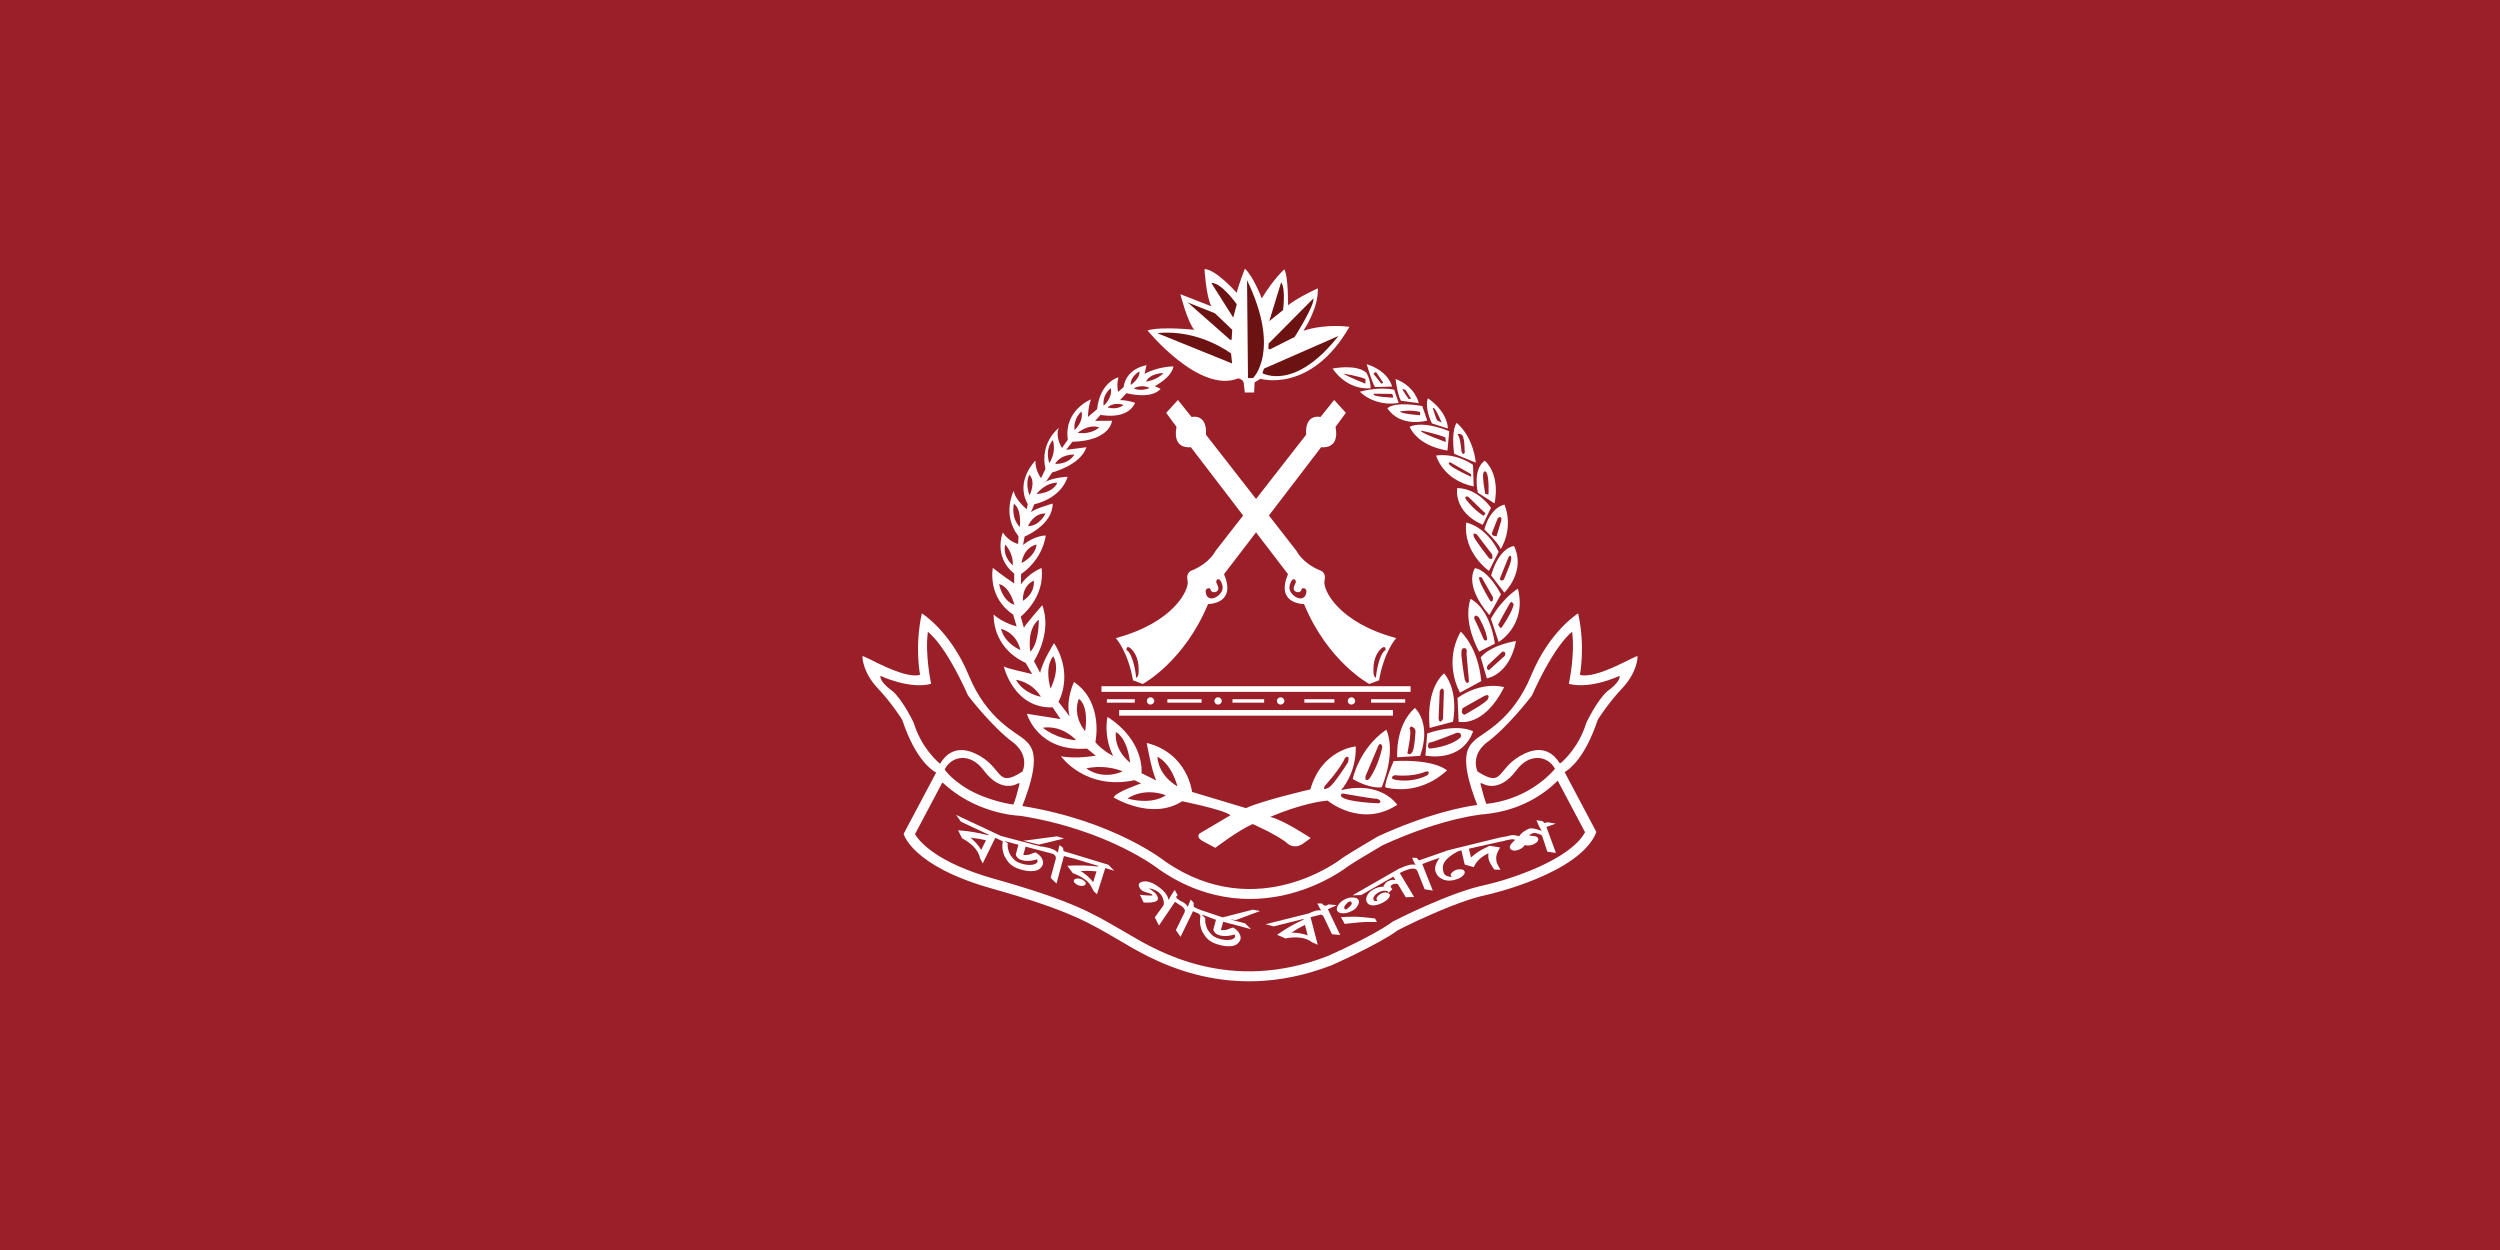 <?xml version="1.0" encoding="utf-8"?>
<!-- Generator: Adobe Illustrator 17.0.0, SVG Export Plug-In . SVG Version: 6.00 Build 0)  -->
<!DOCTYPE svg PUBLIC "-//W3C//DTD SVG 1.1//EN" "http://www.w3.org/Graphics/SVG/1.1/DTD/svg11.dtd">
<svg version="1.1" id="Layer_1" xmlns="http://www.w3.org/2000/svg" xmlns:xlink="http://www.w3.org/1999/xlink" x="0px" y="0px"
	 width="500px" height="250px" viewBox="0 0 500 250" enable-background="new 0 0 500 250" xml:space="preserve">
<g>
	<rect x="0" y="0" fill="#9B1F28" width="500" height="250"/>
	<g>
		<g>
			<g>
				<g>
					<path fill="#FFFFFF" d="M275.246,134.948c-0.074,1.373-0.516-0.077-0.516-0.077c-0.393-4.026,1.757-5.35,1.757-5.35
						c0.738-0.41,0.629,0.472,0.629,0.472C275.745,130.806,275.246,134.948,275.246,134.948 M261.205,118.767
						c-0.388,1.399-1.993,1.075-2.93-0.151c-0.933-1.226,0.109-2.543,0.109-2.543c0.033-0.221,0.672-0.39,0.735,0.08
						c0.074,0.456,0.113,0.109-0.259,1.003c-0.374,0.868,0.156,1.266,0.775,1.286c0.621,0.016,0.76-0.768,0.76-0.768
						S261.597,117.375,261.205,118.767 M264.903,116.113c0.421-1.794-0.988-2.068-0.988-2.068c-3.539-1.521-4.617-3.867-4.617-3.867
						L241.19,86.939c0.276-4.327-2.879-3.543-2.879-3.543l-2.725-3.402l-2.355,2.575l2.073,2.804
						c-0.896,4.701,2.862,4.06,2.862,4.06l19.439,25.406c-2.575,6.035,3.201,5.973,3.201,5.973
						c4.794,11.593,13.051,15.982,13.051,15.982l1.956-0.73c0.982-5.782,3.429-8.445,3.429-8.445
						C267.668,124.534,264.481,117.908,264.903,116.113"/>
					<path fill="#FFFFFF" d="M244.135,118.616c-0.933,1.226-2.542,1.55-2.933,0.153c-0.38-1.395,0.812-1.09,0.812-1.09
						s0.142,0.78,0.76,0.768c0.616-0.022,1.147-0.42,0.783-1.292c-0.368-0.888-0.341-0.545-0.271-1.003
						c0.072-0.468,0.707-0.3,0.742-0.077C244.028,116.076,245.072,117.39,244.135,118.616 M227.686,134.871
						c0,0-0.442,1.445-0.52,0.077c0,0-0.501-4.14-1.868-4.952c0,0-0.115-0.884,0.629-0.475
						C225.927,129.521,228.072,130.844,227.686,134.871 M269.174,82.565l-2.344-2.57l-2.727,3.401c0,0-3.158-0.784-2.877,3.545
						l-18.114,23.237c0,0-1.081,2.344-4.613,3.867c0,0-1.401,0.276-0.982,2.068c0.424,1.795-2.788,8.423-14.353,11.506
						c0,0,2.443,2.661,3.438,8.443l1.948,0.73c0,0,8.256-4.388,13.059-15.982c0,0,5.776,0.065,3.195-5.971l19.433-25.407
						c0,0,3.765,0.641,2.873-4.06L269.174,82.565z"/>
				</g>
				<g>
					<rect x="220.295" y="137.245" fill="#FFFFFF" width="61.823" height="1.126"/>
					<rect x="223.827" y="142.006" fill="#FFFFFF" width="54.761" height="1.126"/>
					<rect x="221.375" y="139.845" fill="#FFFFFF" width="5.575" height="0.689"/>
					<rect x="233.475" y="139.845" fill="#FFFFFF" width="6.849" height="0.689"/>
					<rect x="246.498" y="139.845" fill="#FFFFFF" width="6.333" height="0.689"/>
					<rect x="260.874" y="139.845" fill="#FFFFFF" width="6.003" height="0.689"/>
					<rect x="274.211" y="139.845" fill="#FFFFFF" width="6.829" height="0.689"/>
					<path fill="#FFFFFF" d="M230.847,140.189c0,0.4-0.331,0.725-0.742,0.725c-0.407,0-0.735-0.326-0.735-0.725
						s0.329-0.728,0.735-0.728C230.517,139.461,230.847,139.789,230.847,140.189"/>
					<path fill="#FFFFFF" d="M244.351,140.189c0,0.4-0.333,0.725-0.74,0.725c-0.413,0-0.738-0.326-0.738-0.725
						s0.325-0.728,0.738-0.728C244.018,139.461,244.351,139.789,244.351,140.189"/>
					<path fill="#FFFFFF" d="M256.871,140.189c0,0.4-0.335,0.725-0.742,0.725c-0.413,0-0.752-0.326-0.752-0.725
						s0.339-0.728,0.752-0.728C256.536,139.461,256.871,139.789,256.871,140.189"/>
					<path fill="#FFFFFF" d="M271.028,140.189c0,0.4-0.333,0.725-0.734,0.725c-0.413,0-0.748-0.326-0.748-0.725
						s0.335-0.728,0.748-0.728C270.695,139.461,271.028,139.789,271.028,140.189"/>
				</g>
				<g>
					<path fill="#FFFFFF" d="M275.796,160.656c0,0-6.385-0.175-7.517-1.32c0,0-0.388-0.754,0.51-0.601c0,0,5.1,0.935,6.633,1.033
						C275.422,159.767,276.622,160.138,275.796,160.656 M265.799,157.482c0,0-1.504,0.918-0.822-0.324c0,0,3.152-3.449,4.027-5.569
						c0,0,1.031-0.942,0.61,0.854C269.614,152.444,266.769,156.952,265.799,157.482 M231.48,151.356c0,0,2.587,0.989,4.021,5.913
						C235.502,157.269,231.764,155.388,231.48,151.356 M225.5,159.715c0,0,3.016-2.323,7.673-0.671
						C233.173,159.044,230.703,161.07,225.5,159.715 M223.176,146.417c0,0,2.211,0.868,2.846,6.124
						C226.022,152.541,222.775,150.145,223.176,146.417 M217.246,153.686c0,0,3.391-0.945,7.291,0.577
						C224.537,154.263,220.803,156.192,217.246,153.686 M217.03,146.23c0,0-2.603-2.85-1.27-6.463
						C215.76,139.766,217.811,140.844,217.03,146.23 M208.566,145.541c4.05-0.555,6.678,2.506,6.678,2.506
						C211.059,147.755,208.566,145.541,208.566,145.541 M210.103,137.718c-1.266-4.763,0.55-6.473,0.55-6.473
						C212.172,133.886,210.103,137.718,210.103,137.718 M203.205,135.956c0,0,3.158,0.364,4.977,3.396
						C208.182,139.352,204.74,138.785,203.205,135.956 M206.071,130.35c0,0-0.832-4.419,1.687-6.425
						C207.758,123.926,207.867,128.514,206.071,130.35 M200.209,125.78c0,0,2.996,0.581,3.879,4.222
						C204.089,130.003,200.974,128.793,200.209,125.78 M202.788,100.751c1.656,1.216,1.163,4.681,1.163,4.681
						C202.079,103.348,202.788,100.751,202.788,100.751 M199.823,116.803c2.273,0.639,3.056,4.18,3.056,4.18
						C200.367,120.117,199.823,116.803,199.823,116.803 M201.025,108.914c0,0,1.644,1.557,1.547,4.142
						C202.572,113.057,200.474,111.447,201.025,108.914 M207.305,108.902c0,0,0.033,2.084-2.998,3.708
						C204.306,112.61,204.605,109.56,207.305,108.902 M205.872,94.955c1.398,1.397,0.037,4.11,0.037,4.11
						C204.939,96.49,205.872,94.955,205.872,94.955 M209.102,102.692c0,0-1.132,2.512-3.491,2.531
						C205.611,105.223,206.651,102.622,209.102,102.692 M211.447,96.544c0,0-0.547,1.946-4.143,2.269
						C207.305,98.813,208.928,96.544,211.447,96.544 M210.58,88.021c0.727,2.755-0.735,4.593-0.735,4.593
						C208.94,89.492,210.58,88.021,210.58,88.021 M214.869,90.901c0,0-0.861,1.917-3.841,1.879
						C211.028,92.78,211.854,90.933,214.869,90.901 M216.307,82.301c0.45,2.108-1.398,3.71-1.398,3.71
						C214.622,83.599,216.307,82.301,216.307,82.301 M219.841,85.472c0,0-1.435,1.495-4.309,1.097
						C215.532,86.57,217.677,84.733,219.841,85.472 M222.173,77.646c0.368,1.99-1.447,3.505-1.447,3.505
						C220.427,78.816,222.173,77.646,222.173,77.646 M224.703,80.993c0,0-1.173,1.102-3.199,0.478
						C221.504,81.471,222.794,80.287,224.703,80.993 M227.886,74.302c0.183,1.345-1.728,2.699-1.728,2.699
						C226.002,75.23,227.886,74.302,227.886,74.302 M229.926,77.592c0,0-1.72,0.784-3.179,0.08
						C226.748,77.672,228.25,76.766,229.926,77.592 M232.694,74.608c-1.301,1.441-3.483,1.718-3.483,1.718
						C230.009,74.596,232.694,74.608,232.694,74.608 M206.758,116.13c0,0,0.421,2.383-2.17,4.035
						C204.588,120.165,204.282,117.283,206.758,116.13 M268.195,158.041c0,0,3.097-3.238,2.957-8.759c0,0-6.81,0.583-9.07,8.59
						c0,0-9.666,2.235-12.89,3.754l-10.782-3.242c0,0-0.814-7.719-9.07-9.796c0,0,0.951,5.484,1.909,7.519l-2.947-1.479
						c0,0,0.756-6.351-6.798-11.249c0,0-0.917,3.69,1.13,7.832c0,0-2.085-1.039-3.561-2.76c0,0,1.757-7.939-4.272-12.051
						c0,0-1.728,3.562-0.883,6.867l-2.224-2.906c0,0,3.142-5.338-0.877-11.727c0,0-2.293,3.562-2.788,5.939l-1.235-2.345
						c0,0,3.738-5.655,1.656-11.189c0,0-3.563,4.108-3.67,4.528l-0.635-2.243c0,0,4.944-3.803,4.161-9.725
						c0,0-2.612,1.023-4.128,3.308l0.039-2.112c0,0,4.126-2.516,4.938-7.693c0,0-2.119-0.066-4.55,1.897l0.319-1.688
						c0,0,5.641-2.305,5.608-6.594c0,0-3.635,1.033-4.342,1.729l0.676-1.592c0,0,5.254-1.011,6.666-5.495
						c0,0-2.328,0.05-4.235,0.894c-1.901,0.854-0.023-0.044-0.023-0.044l1.176-1.726c0,0,5.626-1.407,6.843-5.033l-4.067,0.523
						l1.27-1.632c0,0,7.009,0.133,7.93-4.189l-3.389,0.022l1.062-1.198c0,0,5.382,1.153,6.915-2.41c0,0-1.626-0.583-3.013-0.532
						l1.288-1.399c0,0,4.919,1.349,6.843-0.862l-1.169-0.547c0,0,3.366-1.72,3.736-3.941c0,0-2.924-0.038-5.781,1.477l0.388-1.717
						c0,0-4.03,0.544-4.588,4.381l-1.097,0.96c0,0-0.351-1.449,0.08-2.932c0,0-3.68,0.898-4.274,6.389l-1.833,1.548
						c0,0,0-1.863,0.596-3.513c0,0-5.466,2.166-4.623,8.067l-1.165,1.654c0,0-1.435-2.16-0.631-4.017c0,0-3.859,2.878-2.682,8.214
						l-0.869,1.837c0,0-1.204-1.493-1.13-3.523c0,0-4.147,4.098-1.535,8.718l-0.195,1.025c0,0-2.344-1.885-2.616-3.668
						c0,0-2.458,4.717,0.957,9.072l-0.07,1.536c0,0-1.722-0.323-3.078-2.279c0,0-1.946,4.834,2.289,8.214v1.967
						c0,0-3.068-2.074-4.278-3.137c0,0-1.157,5.903,4.064,9.347l0.705,2.383c0,0-2.859-0.724-4.591-2.383
						c0,0-0.493,6.492,6.388,9.667l1.305,2.243c0,0-5.291-1.176-5.679-1.518c0,0,1.981,8.453,9.775,8.176l1.589,2.349l-6.738-1.069
						c0,0,2.114,7.698,12.029,6.968l1.732,1.415c0,0-3.987,0.724-6.956,0.107c0,0,4.87,6.899,14.717,4.798l1.303,0.653
						c0,0-5.257,1.797-5.462,2.802c0,0,7.581,4.691,13.69,0.758c0,0,8.256,1.65,9.668,2.792l-6.144,3.628
						c0,0-0.956,0.722,0.637,1.58l2.47,1.316c0,0,4.656-3.555,7.478-4.759c0,0,5.405,2.414,6.952,3.895c0,0,1.344,1.272,3.142,0
						c1.804-1.274,1.49-1.103,1.49-1.103s-5.618-3.726-8.086-4.208c0,0,6.171-2.763,11.462-3.276c0,0,6.707,5.585,13.944,0.852
						C279.447,160.971,276.34,156.074,268.195,158.041"/>
					<path fill="#FFFFFF" d="M273.794,155.839c0,0-0.948,0.693-0.68-0.627l2.554-6.055c0,0,0.458-0.91,0.8,0.173
						C276.468,149.329,275.796,153.123,273.794,155.839 M277.259,145.936c-5.507,3.788-6.709,9.862-6.709,9.862
						c3.539,2.074,5.79,1.66,5.79,1.66C279.376,149.865,277.259,145.936,277.259,145.936 M284.03,82.408l-0.026,0.641
						c0,0-3.791-0.255-4.018-0.752C279.986,82.297,282.178,81.867,284.03,82.408 M277.491,81.668
						c2.659,3.979,7.954,2.444,7.954,2.444l-0.991-2.904C278.457,80.219,277.491,81.668,277.491,81.668 M286.835,81.668
						c0.59,0.579,1.49,2.842,1.49,2.842l-0.9-0.434c-0.154-0.177-0.791-2.205-0.791-2.205
						C286.49,81.377,286.835,81.668,286.835,81.668 M289.561,85.696c0,0,0.191-3.083-3.974-6.049c0,0-0.8,1.614,0.793,5.03
						L289.561,85.696z M292.453,87.042c0,0,0.356,0.376,0.419,1.891l0.088,1.563c0,0-0.288,0.778-0.672-0.205
						c0,0-0.185-2.852-0.775-3.396C291.514,86.895,291.812,86.52,292.453,87.042 M295.159,92.531c0,0-0.351-4.968-3.83-7.963
						c0,0-1.159,1.427-0.493,6.192L295.159,92.531z M297.275,94.458c0.594,0.929,0.424,4.424,0.424,4.424l-0.643-0.089
						C295.94,92.914,297.275,94.458,297.275,94.458 M298.899,100.677c0,0,1.34-5.404-1.925-8.536c0,0-2.402,1.194-1.414,6.397
						L298.899,100.677z M281.079,77.978c0.017,0.016,0.031,0.032,0.031,0.032l-0.018-0.048c0,0,0.125,0.101,0.031,0.048l1.103,1.75
						l-0.501,0.036c0,0-1.247-1.738-1.213-1.976C280.512,77.821,280.892,77.859,281.079,77.978 M283.75,80.631
						c0,0-0.592-3.284-4.636-4.836c0,0,0.351,3.067,1.062,4.355L283.75,80.631z M284.461,86.166c0,0,3.084,0.659,4.628,1.34
						l0.074,0.897c0,0-4.759-1.708-4.94-2.166C284.223,86.236,283.982,86.137,284.461,86.166 M281.94,85.348
						c0,0,1.288,3.732,7.552,4.765l0.351-3.861C289.843,86.252,284.835,84.044,281.94,85.348 M300.284,104.016l-0.974,3.244
						c0,0-1.198-0.016-0.88-0.776c0.321-0.764,1.093-2.763,1.093-2.763S300.302,102.813,300.284,104.016 M296.875,105.902
						c0,0,2.591,2.389,3.275,3.911c0,0,2.634-3.963,0.756-8.889C300.906,100.923,298.079,101.343,296.875,105.902 M283.068,146.742
						c0,0-0.109,2.209-0.45,3.3c0,0-0.382,1.256-1.145,0.619c0,0,0.97-4.665,0.44-4.87c0,0,0.072-0.846,0.777-0.27
						C282.69,145.523,283.238,145.765,283.068,146.742 M282.976,141.585c-4.021,3.589-3.528,9.87-3.528,9.87l4.588-0.283
						C286.362,144.552,282.976,141.585,282.976,141.585 M297.571,139.843c-0.432,0.788-4.646,3.101-4.646,3.101
						c-0.949-0.187-0.388-1.325-0.388-1.325l4.358-2.454C298.2,138.619,297.571,139.843,297.571,139.843 M291.514,139.579
						l0.208,4.767c0,0,4.944,1.31,9.109-6.905C300.83,137.441,296.593,136.06,291.514,139.579 M292.114,147.488
						c-2.145,1.946-6.181,2.225-6.181,2.225c-0.645-0.209-0.154-1.196-0.154-1.196c0.251,0.215,5.575-1.967,5.575-1.967
						C292.572,146.429,292.114,147.488,292.114,147.488 M285.445,146.692l-0.358,4.418c0,0,7.2,1.581,9.532-4.834
						C294.621,146.276,291.797,144.552,285.445,146.692 M297.546,133.056l2.93-2.737c0.957-0.072,0.458,0.868,0.458,0.868
						l-3.156,2.85C297.056,133.832,297.546,133.056,297.546,133.056 M296.141,131.48l1.227,4.186c0,0,4.48-0.603,5.836-7.452
						C303.204,128.214,298.27,128.902,296.141,131.48 M275.261,74.449l1.383,2.106l-0.372,0.181l-1.592-1.985
						C274.68,74.751,274.957,74.388,275.261,74.449 M278.414,77.315c0,0-0.569-3.033-5.073-4.482c0,0,1.118,3.857,1.658,4.576
						L278.414,77.315z M278.51,78.923l0.152,0.611c0,0-4.765-0.179-3.818-0.796l3.389,0.038
						C278.233,78.776,278.451,78.738,278.51,78.923 M271.967,78.355c3.5,3.226,7.763,2.213,7.763,2.213l-0.898-2.625
						C275.588,77.256,271.967,78.355,271.967,78.355 M285.517,155.025c0,0-2.696,1.59-6.461,0.935c0,0-1.443-0.295-0.129-0.935
						c0,0,3.267,0.514,6.321-0.742C285.248,154.283,286.2,154.15,285.517,155.025 M278.738,152.213c0,0-1.763,3.933-1.691,5.245
						c0,0,6.422,2.07,12.354-3.384C289.401,154.074,287.073,151.805,278.738,152.213 M273.089,76.736c0,0-4.079-1.62-4.375-2.012
						c0,0,2.998,0.486,4.375,1.071V76.736z M274.131,77.636c-0.031-1.747-0.84-3.071-0.84-3.071
						c-2.018-1.833-6.795-0.852-6.795-0.852C269.798,78.372,274.131,77.636,274.131,77.636 M302.719,120.826
						c-0.074,1.326-2.365,4.65-2.365,4.65c-0.261,0.402-0.618-0.374-0.618-0.374c-0.232-0.307,0.091-0.47,0.091-0.47
						c0.033-0.321,2.187-4.034,2.187-4.034C302.312,120.084,302.719,120.826,302.719,120.826 M298.18,123.739l1.555,4.661
						c0,0,5.678-3.312,3.847-10.68C303.582,117.719,300.551,119.538,298.18,123.739 M302.262,111.708c0,0-0.128,1.031-0.532,1.835
						l-0.951,2.365c0,0-0.886,0.619-0.76-0.3l1.695-4.204C301.714,111.404,302.228,110.659,302.262,111.708 M298.217,115.076
						l2.653,3.453c0,0,4.366-4.246,1.936-9.321C302.805,109.208,299.914,109.314,298.217,115.076 M292.311,130.216
						c0,0,0-0.885,0.894-0.49c0,0,0.24,0.101,0.107,1.121l0.483,5.416c0,0-0.321,0.929-0.834-0.289
						C292.96,135.974,292.097,130.971,292.311,130.216 M296.246,136.223c-0.615-6.863-4.098-9.896-4.098-9.896
						c-3.619,6.353-0.142,12.199-0.142,12.199L296.246,136.223z M287.948,138.199c0,0,0.631-1.135,0.828,0.038l-0.174,5.521
						c0,0-0.578,1.274-0.886,0.02L287.948,138.199z M285.932,145.585l4.665-1.238c0,0,1.268-5.939-1.765-9.663
						C288.832,134.684,285.158,137.232,285.932,145.585 M297.796,111.626c0,0-3.068-3.937-3.053-4.381c0,0-0.3-0.918,0.621-0.362
						l3.068,4.002C298.431,110.884,298.765,112.331,297.796,111.626 M293.244,104.515c-0.672,6.047,4.551,9.669,4.551,9.669
						l1.94-3.83C297.161,105.174,293.244,104.515,293.244,104.515 M296.365,115.524l2.238,3.939c0,0,0.074,1.206-0.547,0.736
						c0,0-2.116-3.485-2.215-4.4C295.841,115.8,295.64,115.114,296.365,115.524 M297.87,123.011l2.32-4.138
						c0,0-2.357-4.727-5.183-5.25C295.007,113.623,292.537,116.801,297.87,123.011 M290.028,92.45l4.175,2.368l0.025,0.532
						C294.228,95.35,288.415,92.776,290.028,92.45 M287.233,91.1c0,0,1.214,4.855,7.507,6.19l-0.142-4.325
						C294.598,92.965,291.419,90.575,287.233,91.1 M293.172,99.854c-0.407-0.856,0.495-0.481,0.495-0.481l3.44,3.328l-0.405,0.464
						C294.569,101.806,293.172,99.854,293.172,99.854 M291.446,97.615c0,0-0.898,4.719,5.102,7.342l1.648-3.387
						C298.196,101.571,295.679,97.686,291.446,97.615 M296.527,127.36c0,0-1.488-3.38-1.66-3.568c0,0-0.14-1.258,0.88-0.348
						c0,0,1.642,2.742,1.681,4.542C297.428,127.987,296.862,128.484,296.527,127.36 M294.126,119.771c0,0-1.802,3.937,1.693,10.563
						l3.144-1.59C298.962,128.745,298.289,122.081,294.126,119.771"/>
				</g>
				<g>
					<path fill="#FFFFFF" d="M250.825,78.491l0.088-2.004l1.176-0.731c0,0,10.087,3.003,17.795-10.384c0,0-4.572-0.725-9.208,0.778
						c0,0,3.072-4.439,2.883-8.487c0,0-4.009,1.831-5.945,3.399c0,0,0.062-5.818-0.752-7.189c0,0-2.254,2.032-4.505,5.816
						c0,0-1.749-4.572-3.386-5.943c0,0-1.373,3.523-1.619,4.836c0,0-4.132-4.709-6.453-4.769c0,0,0.313,5.482,1.377,7.446
						l-6.195-2.418c0,0,1.317,5.288,2.754,7.121c0,0-6.565-0.724-9.327,0.125c0,0,10.328,12.674,18.091,9.6
						c0,0,1.247,0.065,1.188,1.307l0.185,1.507L250.825,78.491z"/>
					<path fill="#FFFFFF" d="M248.976,53.746c1.607,1.355,3.358,5.892,3.374,5.937c2.232-3.742,4.492-5.792,4.511-5.812
						c0.795,1.363,0.746,7.127,0.746,7.191c1.923-1.55,5.91-3.382,5.953-3.401c0.181,3.999-2.854,8.443-2.885,8.487
						c4.576-1.477,9.161-0.786,9.204-0.782c-1.761,3.055-3.783,5.501-6.037,7.276c-1.782,1.411-3.725,2.404-5.747,2.938
						c-3.444,0.912-5.982,0.177-6.006,0.173l-1.176,0.734l-0.091,2.004h-1.851l-0.183-1.498c0.062-1.236-1.173-1.308-1.19-1.308
						c-1.765,0.698-3.818,0.631-6.105-0.207c-1.812-0.671-3.785-1.833-5.846-3.441c-3.514-2.757-6.109-5.919-6.13-5.957
						c2.717-0.834,9.251-0.14,9.317-0.119c-1.42-1.813-2.739-7.068-2.751-7.122l6.194,2.414c-1.048-1.937-1.369-7.392-1.375-7.442
						c2.289,0.06,6.403,4.721,6.44,4.765C247.598,57.283,248.964,53.78,248.976,53.746 M247.341,58.575
						c-0.033-0.044-4.151-4.705-6.44-4.765c0,0.05,0.325,5.505,1.375,7.442l-6.194-2.418c0.008,0.058,1.332,5.32,2.751,7.127
						c-0.066-0.022-6.6-0.717-9.325,0.119c0.029,0.04,2.624,3.206,6.132,5.957c2.067,1.62,4.034,2.775,5.852,3.441
						c2.287,0.846,4.34,0.91,6.105,0.213c0.017,0,1.245,0.077,1.185,1.302l0.187,1.506h1.857l0.084-2.012l1.176-0.73
						c0.025,0.01,2.563,0.742,6.006-0.171c2.022-0.537,3.966-1.524,5.758-2.94c2.244-1.779,4.27-4.225,6.027-7.279
						c-0.043-0.006-4.628-0.704-9.204,0.782c0.033-0.044,3.072-4.488,2.885-8.487c-0.049,0.018-4.032,1.841-5.953,3.393
						c0.006-0.056,0.057-5.82-0.746-7.183c-0.025,0.02-2.285,2.07-4.511,5.812c-0.008-0.044-1.767-4.588-3.374-5.943
						C248.964,53.78,247.589,57.283,247.341,58.575"/>
					<path fill="#6D1212" d="M252.482,74.646c0.193,0.066,6.506,3.592,15.208-7.452l-14.904,6.536L252.482,74.646z"/>
					<path fill="#6D1212" d="M253.979,69.874l4.948-2.482c0,0,4.007-6.269,3.756-7.71l-8.953,9.019l-0.064,1.039L253.979,69.874z"/>
					<path fill="#6D1212" d="M256.614,62.004c0,0,0.557-4.245-0.38-5.553l-2.38,7.772L256.614,62.004z"/>
					<path fill="#6D1212" d="M250.608,75.617c0,0,5.626-5.408-1.2-19.589l0.191,19.589H250.608z"/>
					<path fill="#6D1212" d="M247.353,60.854c0,0-3.154-4.46-5.078-4.246l4.375,6.911L247.353,60.854z"/>
					<polygon fill="#6D1212" points="246.45,65.959 242.987,62.661 237.536,60.482 245.977,67.922 246.318,67.995 					"/>
					<path fill="#6D1212" d="M246.213,70.701c0,0-6.425-4.948-14.766-4.074l14.972,6.067L246.213,70.701z"/>
				</g>
			</g>
			<g>
				<g>
					<path fill="#FFFFFF" d="M321.52,138.199c-2.145,1.865-4.268,6.387-4.268,6.387c-1.436,4.721-4.406,7.448-5.176,8.091
						l-0.08-0.167c0,0-0.027,0.046-0.076,0.122c-0.988-1.632-3.093-3.718-6.935-1.946c-5.827,2.697-3.993,7.163-9.457,3.625h-0.029
						c-1.373-3.519,1.802-5.762,1.802-5.762c4.375-3.22,9.079-9.432,9.079-9.432c4.753-10.581,8.045-12.748,8.045-12.748
						c0.615,4.65-0.661,10.396-0.661,10.396c4.383,1.153,10.172-1.602,10.172-1.602C324.045,136.508,321.52,138.199,321.52,138.199
						 M297.097,176.985l0.043-0.008c-7.065,1.423-17.995,7.03-18.465,7.276l-0.14,0.068l-0.113,0.095
						c-3.851,2.792-12.356,6.56-12.94,6.821c-19.544,7.517-33.796-0.882-39.893-4.468l-0.989-0.587l-1.073-0.611
						c-5.106-2.977-9.52-5.539-24.663-9.799c-11.487-3.232-14.955-7.41-15.87-8.935c0.711-1.361,4.714-8.889,5.487-10.358
						c6.454,6.073,14.372,6.642,15.683,6.693c17.715,2.846,27.61,10.652,27.708,10.734l0.06,0.048l0.068,0.044
						c10.161,6.966,19.867,6.395,26.223,4.683c6.578-1.774,10.911-5.051,11.39-5.422c0.769-0.561,4.597-2.854,6.917-4.214
						c12.393-5.672,20.308-6.206,20.393-6.216h0.037l0.039-0.01c7.319-0.704,12.048-4.198,14.547-6.685
						c0.795,1.493,4.73,8.916,5.468,10.31C313.945,172.077,301.742,175.94,297.097,176.985 M182.755,144.586
						c0,0-2.121-4.522-4.274-6.387c0,0-2.528-1.69-2.4-3.033c0,0,5.781,2.755,10.153,1.602c0,0-1.27-5.746-0.661-10.396
						c0,0,3.3,2.166,8.045,12.748c0,0,4.71,6.212,9.081,9.432c0,0,3.179,2.243,1.808,5.762h-0.029
						c-5.47,3.537-3.637-0.929-9.457-3.625c-3.939-1.817-6.049,0.424-7.009,2.064C187.408,152.257,184.247,149.501,182.755,144.586
						 M202.65,160.909c0,0-5.02-0.613-9.486-3.316c-0.92-0.585-1.843-1.262-2.737-2.042c-0.427-0.396-0.845-0.816-1.214-1.268
						l-0.29-0.376c1.435-2.844,5.191-3.372,7.784,0.121c3.604,4.864,6.866,2.649,6.866,2.649l0.366-0.016
						C203.512,158.352,202.961,160.437,202.65,160.909 M297.28,160.784c-0.306-0.645-0.826-2.546-1.216-4.124l0.364,0.016
						c0,0,3.269,2.215,6.872-2.649c2.55-3.435,6.22-2.983,7.706-0.257C309.167,155.868,304.733,159.92,297.28,160.784
						 M327.501,131.257c-0.045-0.422-8.18,4.689-11.52,3.708c0,0,1.128-5.595-0.356-12.292c0,0-5.719,3.515-9.389,12.42
						c-3.672,8.905-9.526,11.383-11.152,12.836c-1.531,1.376-3.444,3.306,0.364,13.059c-2.813,0.386-9.931,1.729-19.873,6.295
						c0,0-6.066,3.562-7.196,4.394c0,0-16.793,13.319-35.217,0.692c0,0-10.127-8.186-28.695-11.168
						c3.916-9.932,1.993-11.88,0.442-13.27c-1.617-1.453-7.476-3.931-11.148-12.836c-3.67-8.905-9.387-12.42-9.387-12.42
						c-1.486,6.697-0.358,12.292-0.358,12.292c-3.335,0.981-11.477-4.13-11.52-3.708c-0.051,0.408,0.183,3.357,3.058,6.393
						c2.868,3.037,4.89,6.305,4.89,6.305c2.757,8.316,6.24,10.278,6.787,10.543l-0.064,0.131l-6.442,12.143
						c0,0,1.626,6.427,17.575,10.913c15.946,4.484,19.764,7.038,25.267,10.212c5.499,3.177,21.028,13.53,42.696,5.177
						c0,0,9.175-4.023,13.361-7.062c0,0,11.055-5.704,17.927-7.09c0,0,18.486-4.14,21.729-12.519l-6.355-11.984
						c0.886-0.502,4.067-2.743,6.623-10.465c0,0,2.024-3.268,4.897-6.305C327.316,134.613,327.555,131.665,327.501,131.257"/>
				</g>
				<g>
					<g>
						<path fill="#FFFFFF" d="M216.096,175.778c-0.304-0.092-0.586-0.107-0.853-0.052c-0.259,0.065-0.415,0.181-0.467,0.352
							c-0.057,0.167,0.023,0.362,0.226,0.567c0.21,0.201,0.479,0.356,0.8,0.462c0.314,0.09,0.6,0.109,0.863,0.042
							c0.255-0.058,0.417-0.181,0.473-0.348c0.043-0.177-0.023-0.362-0.236-0.565C216.694,176.029,216.425,175.872,216.096,175.778"
							/>
						<polygon fill="#FFFFFF" points="212.804,167.703 211.429,167.259 204.654,168.16 207.757,168.917 						"/>
						<path fill="#FFFFFF" d="M218.622,176.439c-0.615-0.852-1.444-1.59-2.497-2.225c1.12-0.068,2.187-0.044,3.181,0.065
							L218.622,176.439z M205.685,172.186c0.666-0.038,1.222-0.145,1.679-0.327c0.154,0.207,0.193,0.398,0.111,0.55
							c-0.166,0.307-0.532,0.488-1.095,0.553c-0.569,0.062-1.155,0.01-1.775-0.155c-0.74-0.197-1.284-0.448-1.64-0.754
							c-0.076-0.054-0.269-0.263-0.573-0.631c-0.341-0.378-0.59-0.844-0.719-1.423c-0.142-0.482-0.181-0.947-0.131-1.369
							l-0.715-0.434l2.856,0.754c-0.347,1.226-0.516,1.875-0.526,1.955c0.15,0.587,0.59,0.969,1.332,1.159
							C204.834,172.162,205.232,172.198,205.685,172.186 M196.238,169.989c-0.487-0.852-1.202-1.67-2.129-2.452
							c1.13,0.116,2.158,0.285,3.084,0.514L196.238,169.989z M221.655,172.944l-8.77-2.667l-0.107-0.048
							c-0.072-0.058-0.023,0.034-0.063-0.02c-0.072-0.177-0.092-0.392-0.084-0.631l-0.721-0.565
							c-0.158,0.565-0.255,1.023-0.298,1.37l-0.02,0.175c-0.314-0.418-0.951-0.748-1.897-0.991
							c-0.271-0.071-0.735-0.173-1.383-0.291l0.092,0.084l-8.316-2.199l-0.02-0.032l-8.832-4.142l0.937,1.345l5.562,2.609
							l-0.062,0.116c-1.931-0.512-3.953-0.852-6.056-0.995l0.816,1.612c0.769,0.402,1.451,0.876,2.053,1.431
							c0.814,0.749,1.321,1.584,1.51,2.492l0.544,1.099l2.521-5.133l1.488,0.689c-0.039,0.412-0.06,0.695-0.076,0.852
							c-0.018,0.669,0.123,1.393,0.438,2.154c0.382,0.677,0.727,1.164,1.038,1.461c0.501,0.49,1.176,0.858,2.034,1.129
							c0.857,0.271,1.638,0.398,2.349,0.38c0.779-0.016,1.348-0.203,1.716-0.561c0.276-0.265,0.456-0.532,0.53-0.816
							c0.105-0.37,0.02-0.782-0.236-1.234c-0.267-0.448-0.684-0.824-1.243-1.135c-0.304,0.074-0.526,0.147-0.664,0.211
							c-0.501,0.271-1.091,0.366-1.774,0.301l0.456-1.668l5.479,1.449c0.043,0.032,0.094,0.056,0.142,0.09
							c0.259,0.193,0.393,0.384,0.425,0.577c0.014,0.04,0.014,0.14,0,0.291l-1.036,3.829l1.173,1.147l1.484-5.503l1.919,0.493
							l-0.031-0.026l4.983,1.506l-0.035,0.131c-1.96-0.243-4.013-0.289-6.15-0.153l1.087,1.469c0.808,0.279,1.56,0.659,2.261,1.141
							c0.532,0.362,0.951,0.758,1.233,1.182c0.041,0.062,0.269,0.482,0.68,1.272l0.664,0.635l1.669-5.244l1.788,0.543
							L221.655,172.944z"/>
					</g>
					<path fill="#FFFFFF" d="M245.199,187.207c0.66-0.04,1.21-0.151,1.671-0.321c0.158,0.209,0.197,0.396,0.109,0.547
						c-0.162,0.303-0.528,0.49-1.099,0.544c-0.561,0.065-1.155,0.012-1.767-0.147c-0.742-0.211-1.287-0.456-1.635-0.763
						c-0.082-0.048-0.276-0.265-0.581-0.621c-0.333-0.392-0.575-0.852-0.711-1.427c-0.144-0.493-0.181-0.951-0.128-1.364
						l-0.732-0.76l2.867,1.069c-0.337,1.228-0.518,1.877-0.534,1.961c0.156,0.581,0.596,0.969,1.33,1.159
						C244.34,187.177,244.744,187.219,245.199,187.207 M250.209,185.836l-1.196-1.164l-3.016-0.802l1.161,0.137l4.866-1.799
						l-1.43-0.276l-6.06,1.544l-4.588-1.533l-0.489-0.217l-0.592-0.276c-0.06-0.089-0.109-0.157-0.129-0.211
						c-0.041-0.191-0.033-0.406,0.029-0.633l-0.606-0.695c-0.257,0.532-0.436,0.96-0.541,1.29l-0.057,0.179
						c-0.22-0.448-0.684-0.878-1.566-1.254l-0.125-0.102c-0.134-0.092-0.285-0.175-0.405-0.261
						c-0.214-0.187-0.265-0.368-0.158-0.538c0.066-0.083,0.14-0.137,0.234-0.163l-0.602-1.085c-0.452,0.673-0.771,1.184-0.945,1.513
						c-0.086,0.193-0.173,0.37-0.257,0.547c-0.181-1.027-0.999-2.016-2.46-2.962c-0.522-0.338-1.023-0.571-1.496-0.698
						c-0.38-0.107-0.766-0.122-1.157-0.062c-0.393,0.062-0.653,0.195-0.785,0.392c-0.185,0.27-0.097,0.651,0.271,1.127
						c0.099,0.116,0.208,0.213,0.356,0.312c0.193,0.116,0.528,0.255,1.003,0.392c0.473,0.133,0.75,0.223,0.837,0.279
						c0.165,0.104,0.224,0.187,0.183,0.251c-0.035,0.058-0.384,0.062-1.044,0.02c-0.707-0.044-1.196-0.084-1.457-0.14l0.738,1.556
						c0.335,0.01,0.598,0.016,0.787,0.016c0.417,0.01,0.814-0.026,1.192-0.102c0.481-0.102,0.756-0.251,0.822-0.446
						c0.115-0.288,0.057-0.615-0.179-0.967c-0.24-0.345-0.604-0.681-1.093-1.005c-0.177-0.109-0.339-0.211-0.479-0.301
						c0.37-0.028,0.875,0.125,1.521,0.47c0.374,0.207,0.709,0.502,0.984,0.904c0.211,0.3,0.345,0.673,0.444,1.111
						c0.08,0.438,0.066,0.749-0.062,0.935l-1.708,2.353l0.837,1.634l3.207-4.743l0.442,0.288l0.152,0.101
						c0.144,0.066,0.218,0.175,0.277,0.201c0.325,0.149,0.586,0.338,0.787,0.579c0.22,0.237,0.321,0.446,0.316,0.643
						c0.004,0.036-0.012,0.14-0.055,0.283l-1.743,3.569l0.931,1.343l2.501-5.139l0.396,0.185l0.777,0.333l0.296,0.386
						c-0.047,0.478-0.076,0.81-0.082,0.981c-0.023,0.661,0.115,1.391,0.432,2.16c0.374,0.673,0.721,1.158,1.029,1.459
						c0.497,0.488,1.177,0.866,2.039,1.135c0.863,0.267,1.638,0.396,2.347,0.384c0.772-0.016,1.342-0.201,1.712-0.559
						c0.284-0.271,0.46-0.541,0.534-0.818c0.105-0.37,0.023-0.782-0.245-1.226c-0.257-0.46-0.672-0.838-1.233-1.146
						c-0.3,0.089-0.53,0.151-0.661,0.209c-0.507,0.265-1.091,0.36-1.775,0.297l0.46-1.656L250.209,185.836z"/>
					<g>
						<path fill="#FFFFFF" d="M271.112,183.344c-1.097,0-2.076,0.024-2.916,0.071l0.726,1.357c2.316-0.263,3.865-0.388,4.65-0.376
							h1.812l-0.376-0.707C273.036,183.456,271.733,183.344,271.112,183.344"/>
						<path fill="#FFFFFF" d="M258.288,186.519c0.945-0.615,1.848-1.127,2.7-1.542l0.551,2.094
							C260.612,186.726,259.528,186.539,258.288,186.519 M265.572,181.838l1.808-0.814l-1.652-0.143l-0.6,0.27
							c-0.105-0.002-0.191-0.024-0.248-0.038c-0.179-0.098-0.343-0.231-0.481-0.422l-0.933,0.01
							c0.257,0.538,0.483,0.945,0.672,1.236l0.1,0.157c-0.51-0.131-1.216,0.016-2.108,0.422c-0.091,0.038-0.202,0.096-0.335,0.157
							l-8.692,2.172l1.609,0.438l5.963-1.491l0.039,0.134c-1.829,0.808-3.588,1.821-5.297,3.035l1.677,0.722
							c0.863-0.177,1.701-0.245,2.52-0.193c1.124,0.065,2.053,0.386,2.799,0.971l1.136,0.493l-1.441-5.519l2.092-0.517l-0.1-0.032
							c0.158,0.028,0.3,0.077,0.388,0.161c0.041,0.018,0.103,0.089,0.197,0.215l1.706,3.58l1.646,0.163L265.572,181.838z"/>
						<path fill="#FFFFFF" d="M270.354,180.739c-0.027,0.121-0.156,0.315-0.405,0.577c-0.255,0.253-0.462,0.43-0.639,0.519
							c-0.181,0.092-0.316,0.062-0.395-0.078c-0.113-0.219-0.084-0.438,0.086-0.667c0.343-0.442,0.633-0.698,0.875-0.782
							c0.189-0.058,0.321-0.022,0.393,0.127C270.346,180.562,270.376,180.667,270.354,180.739 M271.712,180.01
							c-0.162-0.314-0.522-0.486-1.083-0.52c-0.553-0.036-1.122,0.096-1.703,0.392c-0.549,0.288-0.98,0.661-1.28,1.126
							c-0.29,0.464-0.366,0.852-0.205,1.15c0.166,0.315,0.541,0.488,1.102,0.5c0.569,0.016,1.153-0.125,1.753-0.428
							c0.31-0.155,0.526-0.287,0.668-0.4c0.195-0.155,0.382-0.392,0.571-0.699C271.815,180.693,271.873,180.313,271.712,180.01"/>
						<path fill="#FFFFFF" d="M309.277,165.391l1.874-0.663l-1.626-0.27c-0.401,0.115-0.649,0.147-0.752,0.096
							c0.014,0.022-0.006-0.008-0.029-0.096c-0.041-0.104-0.142-0.181-0.298-0.241c-0.261-0.052-0.647-0.109-1.161-0.157l0.528,1.18
							l0.53,0.963l-0.136-0.066c-1.151-0.432-1.959-0.557-2.41-0.406c-0.082,0.038-0.242,0.111-0.452,0.229
							c-0.76,0.398-1.253,0.834-1.488,1.286c-0.448-0.116-0.789-0.191-1.042-0.225c-0.43-0.01-0.88,0.058-1.352,0.225l-1.278,0.225
							l-0.541,0.119l-9.979,2.45l-5.774,2.014c-0.037-0.004-0.074-0.012-0.088-0.012c-0.165-0.104-0.321-0.263-0.454-0.462
							l-0.929-0.04c0.22,0.544,0.417,0.969,0.587,1.27l0.099,0.161c-0.507-0.161-1.229-0.054-2.129,0.287
							c-0.22,0.083-0.536,0.217-0.956,0.406h-0.091l-9.424,5.404l1.738-0.058l6.434-3.68l0.403,0.655c-0.033,0-0.06,0-0.088,0.016
							c-0.131-0.016-0.269-0.034-0.411-0.042c-0.322,0.018-0.674,0.122-1.054,0.318c-0.191,0.101-0.372,0.27-0.555,0.517
							c-0.15,0.203-0.257,0.382-0.304,0.555h-0.113c-0.664,0.006-1.315,0.201-1.965,0.585c-0.627,0.374-1.038,0.814-1.237,1.343
							c-0.181,0.46-0.16,0.866,0.043,1.22c0.257,0.418,0.698,0.611,1.332,0.585c0.639-0.034,1.325-0.265,2.086-0.698
							c0.709-0.408,1.102-0.856,1.176-1.343c0-0.157-0.148-0.309-0.462-0.468c-0.413-0.171-0.871-0.113-1.381,0.175
							c-0.306,0.173-0.534,0.382-0.695,0.635c-0.16,0.247-0.191,0.454-0.084,0.623c0.033,0.065,0.076,0.115,0.131,0.163
							c-0.376,0.101-0.637,0.048-0.769-0.163c-0.113-0.193-0.084-0.438,0.086-0.73c0.181-0.288,0.45-0.532,0.816-0.743
							c0.438-0.251,0.832-0.384,1.196-0.39c0.119-0.006,0.327,0.016,0.623,0.086c0.146,0.032,0.22,0.155,0.197,0.372l0.84-0.758
							c-0.269-0.257-0.38-0.45-0.347-0.573c0.045-0.147,0.146-0.265,0.306-0.35c0.195-0.119,0.417-0.179,0.684-0.181
							c0.257-0.006,0.415,0.042,0.481,0.151l1.539,2.562l1.669-0.058l-2.867-4.791l0.826-0.412l0.532-0.185
							c0.14-0.06,0.248-0.096,0.31-0.121c0.329-0.128,0.652-0.181,0.974-0.167c0.321,0.002,0.549,0.074,0.69,0.217
							c0.037,0.022,0.092,0.098,0.174,0.233l1.467,3.682l1.632,0.265l-2.108-5.31l1.722-0.653l1.765-0.591
							c-0.828,1.089-1.093,2.038-0.808,2.844c0.211,0.635,0.67,1.105,1.336,1.423c0.828,0.386,1.78,0.396,2.883,0.02
							c0.512-0.163,0.917-0.4,1.235-0.699c0.313-0.3,0.423-0.587,0.335-0.86c-0.115-0.301-0.411-0.434-0.917-0.418
							c-0.208-0.034-0.446-0.006-0.717,0.086c-0.208,0.071-0.407,0.181-0.596,0.306c-0.444,0.314-0.621,0.603-0.524,0.858
							c0.041,0.128,0.15,0.213,0.313,0.277c-0.968-0.024-1.56-0.315-1.751-0.874c-0.064-0.177-0.123-0.46-0.154-0.838
							c-0.066-0.742,0.322-1.483,1.176-2.221c0.516-0.442,1.198-0.876,2.049-1.284l0.479-0.109l0.664,2.84l1.817,0.523
							c0.473-1.147,1.453-2.08,2.934-2.78c-0.063,0.422-0.057,0.802,0.025,1.17c0.119,0.481,0.487,1.174,1.134,2.084l1.239,0.048
							l-0.107-0.195c-0.359-0.625-0.544-0.981-0.553-1.065c-0.129-0.231-0.197-0.621-0.197-1.171c0.01-0.49,0.269-1.168,0.797-2.028
							l-2.106-0.342c-1.103,0.505-1.971,0.981-2.593,1.423l-0.906,0.713l-0.232,0.189l-0.411-1.742l6.411-1.431l0.504-0.084
							c0.655-0.245,0.999-0.215,1.12-0.271c0.282-0.074,0.547-0.119,0.777-0.107c0.189,0.048,0.337,0.095,0.44,0.133
							c-0.193,0.179-0.337,0.303-0.421,0.396c-0.541,0.499-0.742,0.921-0.612,1.268c0.025,0.072,0.068,0.14,0.131,0.205
							c0.364,0.324,0.871,0.366,1.508,0.143c0.586-0.203,1.028-0.529,1.324-0.977c0.479,0.143,0.984,0.121,1.523-0.062
							c0.245-0.09,0.477-0.213,0.69-0.364c0.251-0.175,0.403-0.336,0.442-0.49l-0.047,0.06c0.091-0.157,0.107-0.32,0.041-0.482
							c-0.076-0.225-0.3-0.372-0.664-0.442c-0.131-0.03-0.493-0.062-1.074-0.102c0.072-0.175,0.277-0.321,0.616-0.464
							c0.255-0.104,0.618-0.084,1.111,0.066c0.487,0.155,0.763,0.303,0.818,0.438l1.05,3.167l1.714,0.251L309.277,165.391z"/>
					</g>
				</g>
			</g>
		</g>
	</g>
</g>
</svg>
